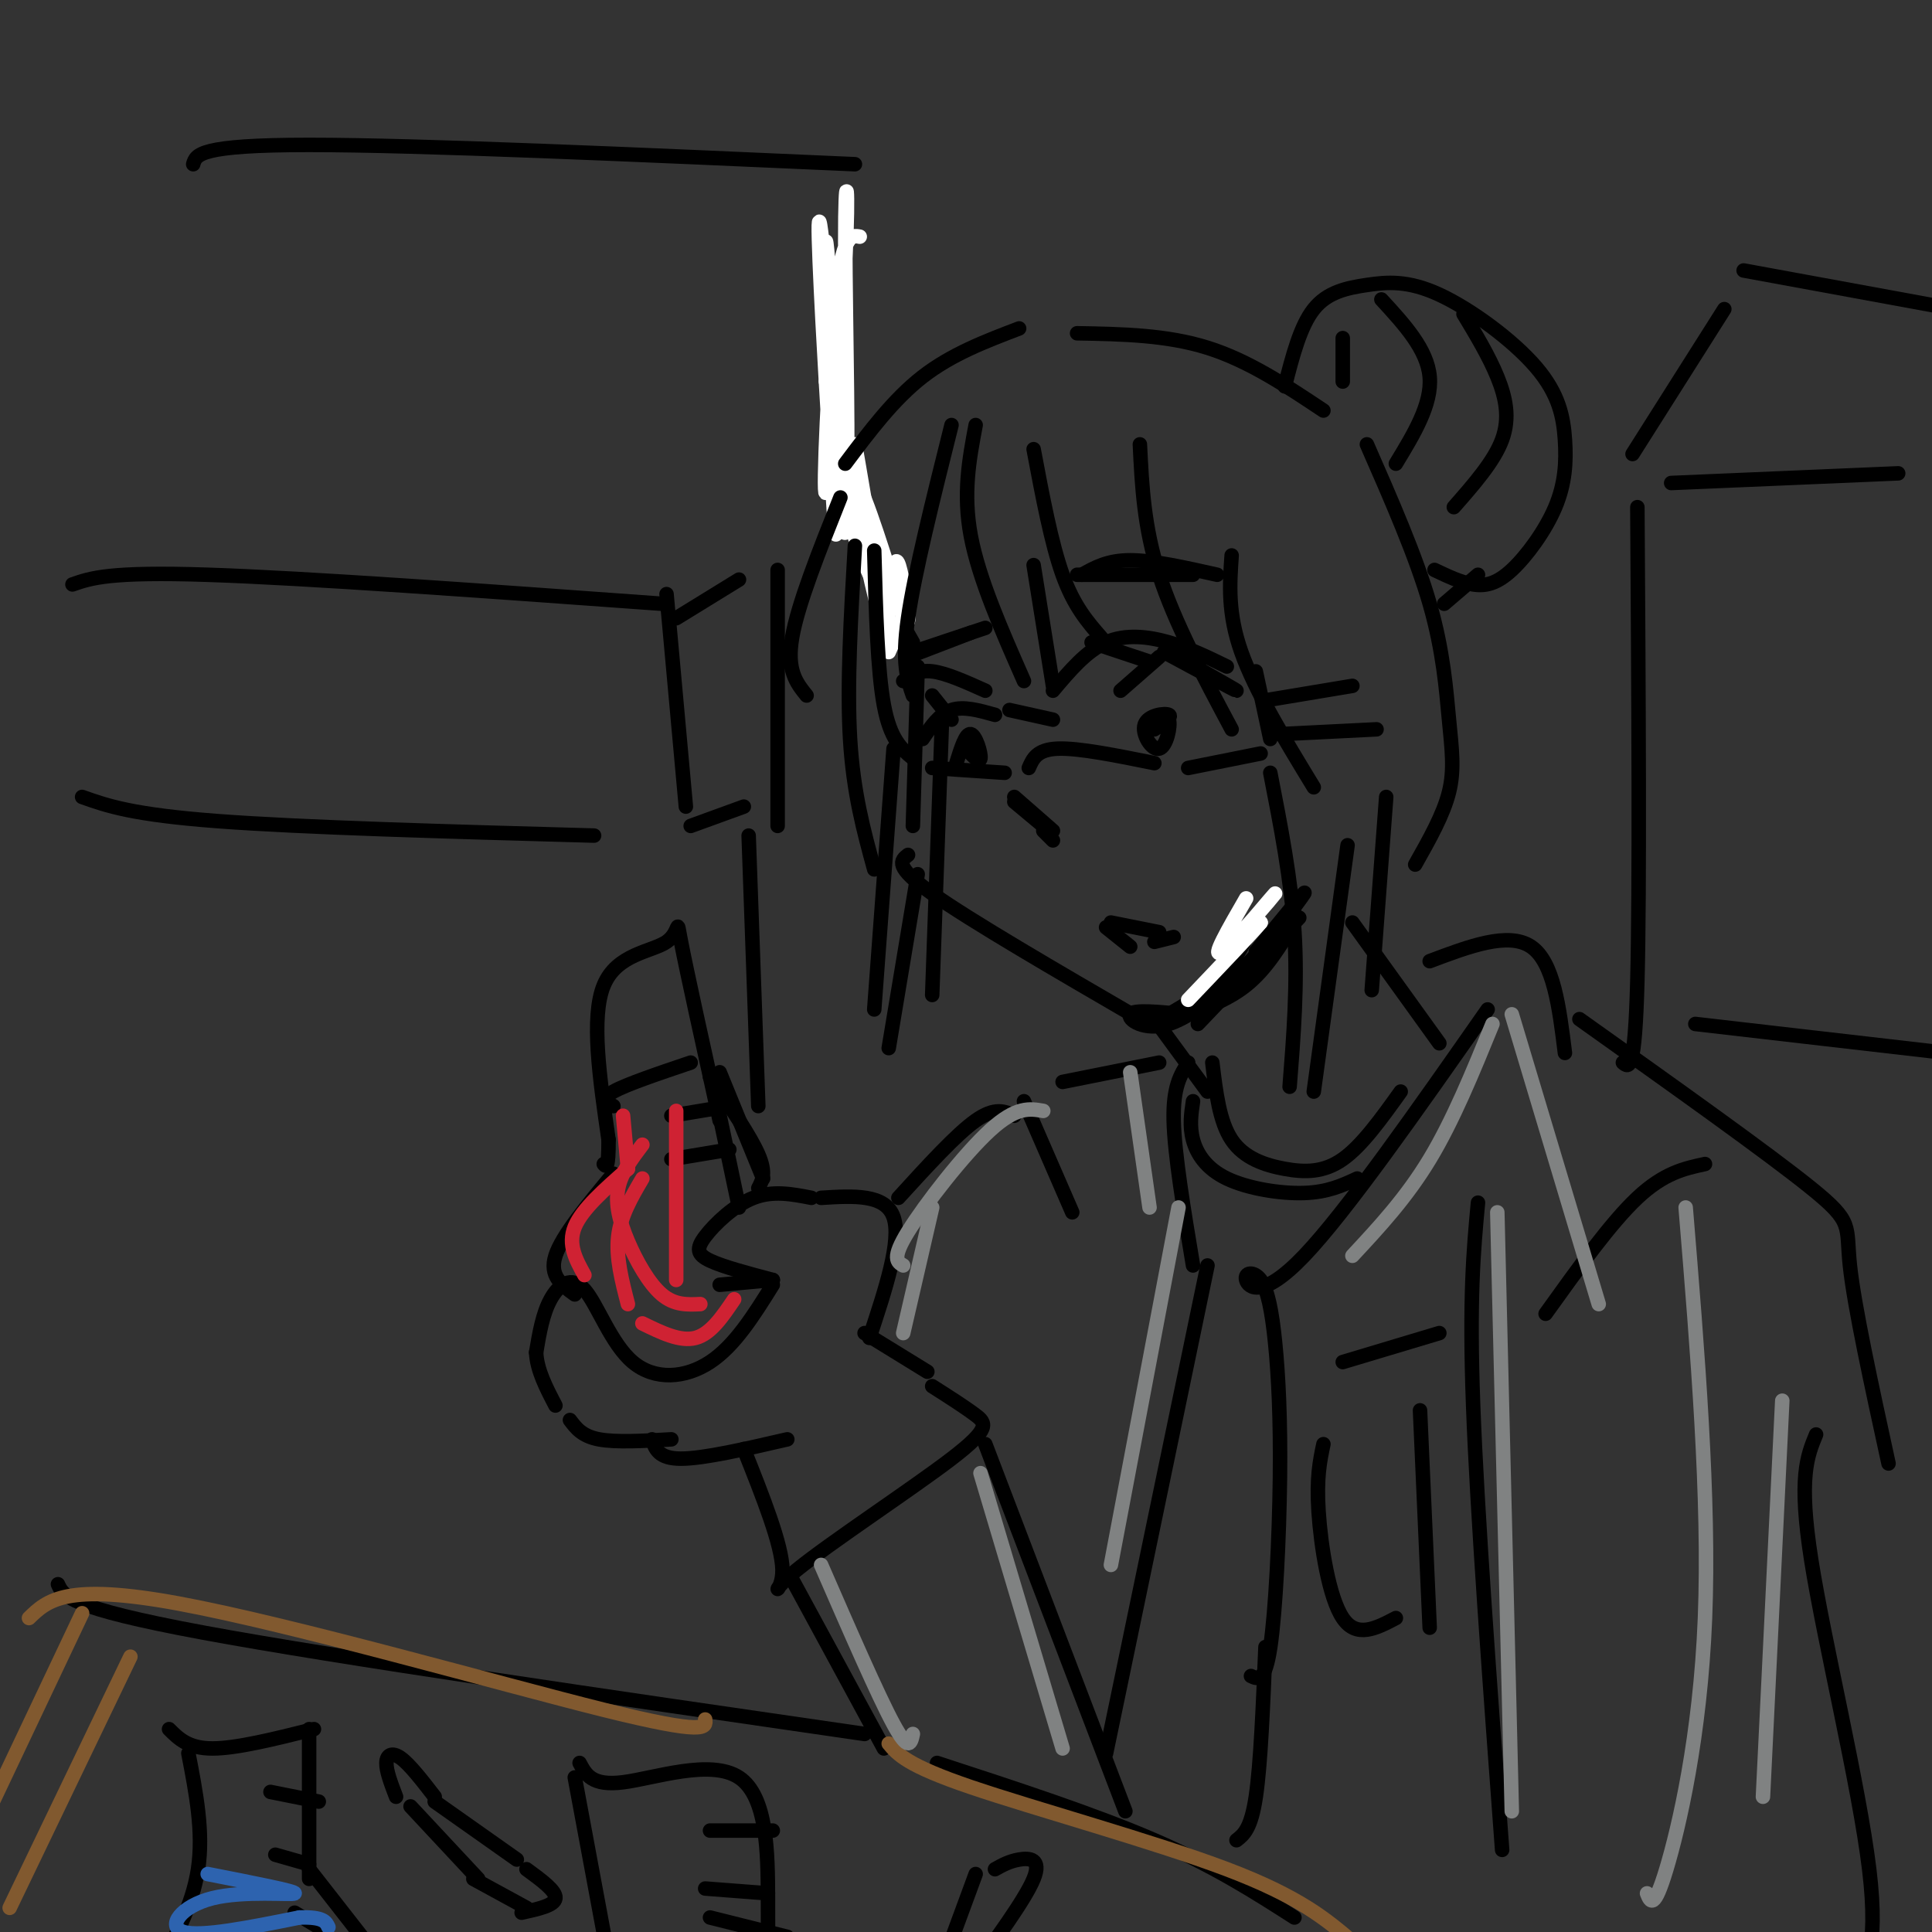 <svg viewBox='0 0 400 400' version='1.1' xmlns='http://www.w3.org/2000/svg' xmlns:xlink='http://www.w3.org/1999/xlink'><rect x="0" y="0" width="400" height="400" fill="#333333" stroke="none"/><g fill='none' stroke='rgb(0,0,0)' stroke-width='3' stroke-linecap='round' stroke-linejoin='round'><path d='M171,56c0.500,16.083 1.000,32.167 4,45c3.000,12.833 8.500,22.417 14,32'/><path d='M190,138c0.000,0.000 -1.000,33.000 -1,33'/><path d='M188,177c-1.500,1.167 -3.000,2.333 5,8c8.000,5.667 25.500,15.833 43,26'/><path d='M260,190c-2.000,4.333 -4.000,8.667 -7,12c-3.000,3.333 -7.000,5.667 -11,8'/><path d='M229,192c0.000,0.000 5.000,4.000 5,4'/><path d='M241,135c7.417,4.000 14.833,8.000 15,8c0.167,0.000 -6.917,-4.000 -14,-8'/><path d='M240,136c0.000,0.000 -8.000,7.000 -8,7'/><path d='M238,137c0.000,0.000 -12.000,-4.000 -12,-4'/><path d='M224,119c2.667,-1.500 5.333,-3.000 10,-3c4.667,0.000 11.333,1.500 18,3'/><path d='M209,147c0.000,0.000 9.000,2.000 9,2'/><path d='M218,143c3.467,-4.111 6.933,-8.222 11,-10c4.067,-1.778 8.733,-1.222 13,0c4.267,1.222 8.133,3.111 12,5'/><path d='M260,139c0.000,0.000 3.000,14.000 3,14'/><path d='M261,156c0.000,0.000 -15.000,3.000 -15,3'/><path d='M239,158c-7.833,-1.583 -15.667,-3.167 -20,-3c-4.333,0.167 -5.167,2.083 -6,4'/><path d='M208,160c0.000,0.000 -15.000,-1.000 -15,-1'/><path d='M204,143c-4.083,-1.833 -8.167,-3.667 -11,-4c-2.833,-0.333 -4.417,0.833 -6,2'/><path d='M206,148c-3.250,-0.917 -6.500,-1.833 -9,-1c-2.500,0.833 -4.250,3.417 -6,6'/><path d='M197,149c0.000,0.000 -4.000,-5.000 -4,-5'/><path d='M201,131c0.000,0.000 -13.000,5.000 -13,5'/><path d='M200,155c1.422,1.533 2.844,3.067 3,2c0.156,-1.067 -0.956,-4.733 -2,-5c-1.044,-0.267 -2.022,2.867 -3,6'/><path d='M239,151c1.903,-1.292 3.805,-2.584 3,-3c-0.805,-0.416 -4.319,0.043 -5,2c-0.681,1.957 1.470,5.411 3,5c1.530,-0.411 2.437,-4.689 2,-6c-0.437,-1.311 -2.219,0.344 -4,2'/><path d='M262,145c0.000,0.000 18.000,-3.000 18,-3'/><path d='M265,152c0.000,0.000 20.000,-1.000 20,-1'/><path d='M210,165c0.000,0.000 8.000,7.000 8,7'/><path d='M210,166c0.000,0.000 6.000,5.000 6,5'/><path d='M216,172c0.000,0.000 2.000,2.000 2,2'/><path d='M230,191c0.000,0.000 10.000,2.000 10,2'/><path d='M243,194c0.000,0.000 -4.000,1.000 -4,1'/></g>
<g fill='none' stroke='rgb(255,255,255)' stroke-width='3' stroke-linecap='round' stroke-linejoin='round'><path d='M178,49c-1.763,-0.320 -3.525,-0.640 -5,13c-1.475,13.640 -2.661,41.241 -2,40c0.661,-1.241 3.171,-31.324 4,-48c0.829,-16.676 -0.021,-19.946 0,-4c0.021,15.946 0.913,51.109 0,47c-0.913,-4.109 -3.630,-47.491 -4,-47c-0.370,0.491 1.609,44.855 2,57c0.391,12.145 -0.804,-7.927 -2,-28'/><path d='M171,79c-0.913,-15.565 -2.197,-40.478 -1,-31c1.197,9.478 4.874,53.347 5,61c0.126,7.653 -3.298,-20.911 -2,-20c1.298,0.911 7.317,31.296 8,32c0.683,0.704 -3.970,-28.272 -4,-29c-0.030,-0.728 4.563,26.792 6,35c1.437,8.208 -0.281,-2.896 -2,-14'/><path d='M181,113c-0.692,-4.462 -1.421,-8.618 -1,-4c0.421,4.618 1.991,18.008 3,20c1.009,1.992 1.458,-7.414 2,-11c0.542,-3.586 1.178,-1.350 2,3c0.822,4.350 1.828,10.816 0,6c-1.828,-4.816 -6.492,-20.912 -9,-26c-2.508,-5.088 -2.859,0.832 -2,6c0.859,5.168 2.930,9.584 5,14'/><path d='M181,121c1.596,4.252 3.088,7.882 2,3c-1.088,-4.882 -4.754,-18.276 -5,-17c-0.246,1.276 2.930,17.222 5,23c2.070,5.778 3.035,1.389 4,-3'/><path d='M187,127c0.167,0.833 -1.417,4.417 -3,8'/></g>
<g fill='none' stroke='rgb(0,0,0)' stroke-width='3' stroke-linecap='round' stroke-linejoin='round'><path d='M204,130c0.000,0.000 -15.000,5.000 -15,5'/><path d='M223,119c0.000,0.000 24.000,0.000 24,0'/><path d='M202,88c-1.333,7.083 -2.667,14.167 -1,23c1.667,8.833 6.333,19.417 11,30'/><path d='M218,142c0.000,0.000 -4.000,-25.000 -4,-25'/><path d='M214,93c1.833,9.750 3.667,19.500 6,26c2.333,6.500 5.167,9.750 8,13'/><path d='M236,92c0.417,8.583 0.833,17.167 4,27c3.167,9.833 9.083,20.917 15,32'/><path d='M255,115c-0.417,6.000 -0.833,12.000 2,20c2.833,8.000 8.917,18.000 15,28'/><path d='M197,88c-3.833,15.333 -7.667,30.667 -9,40c-1.333,9.333 -0.167,12.667 1,16'/><path d='M189,157c-2.333,-1.917 -4.667,-3.833 -6,-11c-1.333,-7.167 -1.667,-19.583 -2,-32'/><path d='M263,160c2.167,11.083 4.333,22.167 5,33c0.667,10.833 -0.167,21.417 -1,32'/><path d='M272,226c0.000,0.000 7.000,-51.000 7,-51'/><path d='M284,205c0.000,0.000 3.000,-40.000 3,-40'/><path d='M185,155c0.000,0.000 -4.000,54.000 -4,54'/><path d='M184,217c0.000,0.000 6.000,-36.000 6,-36'/><path d='M193,206c0.000,0.000 2.000,-56.000 2,-56'/><path d='M181,180c-2.167,-7.917 -4.333,-15.833 -5,-27c-0.667,-11.167 0.167,-25.583 1,-40'/><path d='M167,144c-2.083,-2.583 -4.167,-5.167 -3,-12c1.167,-6.833 5.583,-17.917 10,-29'/><path d='M175,96c5.000,-6.667 10.000,-13.333 16,-18c6.000,-4.667 13.000,-7.333 20,-10'/><path d='M223,69c9.250,0.167 18.500,0.333 27,3c8.500,2.667 16.250,7.833 24,13'/><path d='M283,92c5.083,11.589 10.167,23.179 13,33c2.833,9.821 3.417,17.875 4,24c0.583,6.125 1.167,10.321 0,15c-1.167,4.679 -4.083,9.839 -7,15'/><path d='M266,80c1.596,-6.231 3.192,-12.462 6,-16c2.808,-3.538 6.829,-4.383 11,-5c4.171,-0.617 8.491,-1.007 15,2c6.509,3.007 15.206,9.410 20,15c4.794,5.590 5.685,10.365 6,15c0.315,4.635 0.053,9.129 -2,14c-2.053,4.871 -5.899,10.119 -9,13c-3.101,2.881 -5.457,3.395 -8,3c-2.543,-0.395 -5.271,-1.697 -8,-3'/><path d='M303,65c2.622,4.356 5.244,8.711 7,13c1.756,4.289 2.644,8.511 1,13c-1.644,4.489 -5.822,9.244 -10,14'/><path d='M286,62c4.750,5.167 9.500,10.333 10,16c0.500,5.667 -3.250,11.833 -7,18'/><path d='M278,70c0.000,0.000 0.000,9.000 0,9'/><path d='M306,119c0.000,0.000 -7.000,6.000 -7,6'/><path d='M260,197c5.417,-6.667 10.833,-13.333 10,-12c-0.833,1.333 -7.917,10.667 -15,20'/><path d='M269,190c0.000,0.000 -21.000,22.000 -21,22'/><path d='M268,191c-2.917,4.833 -5.833,9.667 -10,13c-4.167,3.333 -9.583,5.167 -15,7'/><path d='M260,199c-6.467,5.711 -12.933,11.422 -18,13c-5.067,1.578 -8.733,-0.978 -8,-2c0.733,-1.022 5.867,-0.511 11,0'/><path d='M257,201c0.000,0.000 11.000,-12.000 11,-12'/></g>
<g fill='none' stroke='rgb(255,255,255)' stroke-width='3' stroke-linecap='round' stroke-linejoin='round'><path d='M258,186c-3.696,6.399 -7.393,12.798 -5,11c2.393,-1.798 10.875,-11.792 11,-12c0.125,-0.208 -8.107,9.369 -10,12c-1.893,2.631 2.554,-1.685 7,-6'/><path d='M261,191c-1.333,1.667 -8.167,8.833 -15,16'/></g>
<g fill='none' stroke='rgb(0,0,0)' stroke-width='3' stroke-linecap='round' stroke-linejoin='round'><path d='M280,191c0.000,0.000 18.000,25.000 18,25'/><path d='M239,211c0.000,0.000 11.000,15.000 11,15'/><path d='M308,209c-14.632,20.925 -29.264,41.850 -38,51c-8.736,9.150 -11.575,6.527 -12,5c-0.425,-1.527 1.563,-1.956 3,0c1.437,1.956 2.323,6.297 3,13c0.677,6.703 1.144,15.766 1,28c-0.144,12.234 -0.898,27.638 -2,35c-1.102,7.362 -2.551,6.681 -4,6'/><path d='M296,199c8.167,-3.083 16.333,-6.167 21,-3c4.667,3.167 5.833,12.583 7,22'/><path d='M306,249c-0.917,9.833 -1.833,19.667 -1,42c0.833,22.333 3.417,57.167 6,92'/><path d='M327,211c19.556,13.911 39.111,27.822 48,35c8.889,7.178 7.111,7.622 8,16c0.889,8.378 4.444,24.689 8,41'/><path d='M353,241c-4.250,0.917 -8.500,1.833 -14,7c-5.500,5.167 -12.250,14.583 -19,24'/><path d='M240,220c0.000,0.000 -20.000,4.000 -20,4'/><path d='M212,228c0.000,0.000 10.000,23.000 10,23'/><path d='M210,231c-2.000,-0.917 -4.000,-1.833 -8,1c-4.000,2.833 -10.000,9.417 -16,16'/><path d='M180,277c3.333,-10.083 6.667,-20.167 5,-25c-1.667,-4.833 -8.333,-4.417 -15,-4'/><path d='M168,248c-3.988,-0.780 -7.976,-1.560 -12,0c-4.024,1.560 -8.083,5.458 -10,8c-1.917,2.542 -1.690,3.726 1,5c2.690,1.274 7.845,2.637 13,4'/><path d='M160,266c-3.935,6.309 -7.869,12.619 -13,16c-5.131,3.381 -11.458,3.834 -16,0c-4.542,-3.834 -7.300,-11.955 -10,-15c-2.700,-3.045 -5.343,-1.013 -7,2c-1.657,3.013 -2.329,7.006 -3,11'/><path d='M111,280c0.167,3.667 2.083,7.333 4,11'/><path d='M118,294c1.250,1.667 2.500,3.333 6,4c3.500,0.667 9.250,0.333 15,0'/><path d='M135,298c0.667,2.000 1.333,4.000 6,4c4.667,0.000 13.333,-2.000 22,-4'/><path d='M179,276c0.000,0.000 13.000,8.000 13,8'/><path d='M154,300c3.957,9.931 7.914,19.863 8,25c0.086,5.137 -3.699,5.480 3,0c6.699,-5.480 23.880,-16.783 32,-23c8.120,-6.217 7.177,-7.348 5,-9c-2.177,-1.652 -5.589,-3.826 -9,-6'/><path d='M119,268c-2.667,-1.917 -5.333,-3.833 -4,-8c1.333,-4.167 6.667,-10.583 12,-17'/><path d='M153,250c0.000,0.000 -4.000,-19.000 -4,-19'/><path d='M149,232c-3.435,-15.560 -6.869,-31.119 -8,-37c-1.131,-5.881 0.042,-2.083 -3,0c-3.042,2.083 -10.298,2.452 -13,9c-2.702,6.548 -0.851,19.274 1,32'/><path d='M126,236c0.000,6.167 -0.500,5.583 -1,5'/><path d='M127,229c-1.333,-0.750 -2.667,-1.500 0,-3c2.667,-1.500 9.333,-3.750 16,-6'/><path d='M147,223c4.167,6.083 8.333,12.167 10,16c1.667,3.833 0.833,5.417 0,7'/><path d='M149,222c0.000,0.000 9.000,22.000 9,22'/><path d='M12,328c1.083,2.417 2.167,4.833 30,10c27.833,5.167 82.417,13.083 137,21'/><path d='M194,365c16.333,5.333 32.667,10.667 45,16c12.333,5.333 20.667,10.667 29,16'/><path d='M164,327c0.000,0.000 19.000,35.000 19,35'/><path d='M204,299c0.000,0.000 29.000,76.000 29,76'/><path d='M246,220c-1.583,2.500 -3.167,5.000 -3,12c0.167,7.000 2.083,18.500 4,30'/><path d='M250,262c0.000,0.000 -21.000,101.000 -21,101'/><path d='M262,341c-0.500,12.167 -1.000,24.333 -2,31c-1.000,6.667 -2.500,7.833 -4,9'/><path d='M251,220c0.732,6.107 1.464,12.214 4,16c2.536,3.786 6.875,5.250 11,6c4.125,0.750 8.036,0.786 12,-2c3.964,-2.786 7.982,-8.393 12,-14'/><path d='M247,228c-0.381,2.583 -0.762,5.167 0,8c0.762,2.833 2.667,5.917 7,8c4.333,2.083 11.095,3.167 16,3c4.905,-0.167 7.952,-1.583 11,-3'/><path d='M278,282c0.000,0.000 20.000,-6.000 20,-6'/><path d='M294,292c0.000,0.000 2.000,45.000 2,45'/><path d='M274,299c-0.733,3.467 -1.467,6.933 -1,14c0.467,7.067 2.133,17.733 5,22c2.867,4.267 6.933,2.133 11,0'/><path d='M376,297c-1.844,4.467 -3.689,8.933 -1,26c2.689,17.067 9.911,46.733 12,64c2.089,17.267 -0.956,22.133 -4,27'/><path d='M35,358c2.000,2.000 4.000,4.000 9,4c5.000,0.000 13.000,-2.000 21,-4'/><path d='M64,358c0.000,0.000 0.000,31.000 0,31'/><path d='M39,363c1.583,8.167 3.167,16.333 2,24c-1.167,7.667 -5.083,14.833 -9,22'/><path d='M64,387c0.000,0.000 25.000,32.000 25,32'/><path d='M119,368c0.000,0.000 8.000,43.000 8,43'/><path d='M120,365c1.268,2.411 2.536,4.821 9,4c6.464,-0.821 18.125,-4.875 24,-1c5.875,3.875 5.964,15.679 6,25c0.036,9.321 0.018,16.161 0,23'/><path d='M147,379c0.000,0.000 13.000,0.000 13,0'/><path d='M146,391c0.000,0.000 13.000,1.000 13,1'/><path d='M147,397c0.000,0.000 16.000,4.000 16,4'/><path d='M56,371c0.000,0.000 10.000,2.000 10,2'/><path d='M57,384c0.000,0.000 7.000,2.000 7,2'/><path d='M61,396c0.000,0.000 5.000,3.000 5,3'/><path d='M139,231c0.000,0.000 12.000,-2.000 12,-2'/><path d='M139,240c0.000,0.000 12.000,-2.000 12,-2'/><path d='M149,266c0.000,0.000 11.000,-1.000 11,-1'/></g>
<g fill='none' stroke='rgb(207,34,51)' stroke-width='3' stroke-linecap='round' stroke-linejoin='round'><path d='M129,231c0.000,0.000 1.000,11.000 1,11'/><path d='M130,242c-4.750,4.167 -9.500,8.333 -11,12c-1.500,3.667 0.250,6.833 2,10'/><path d='M133,274c3.917,1.917 7.833,3.833 11,3c3.167,-0.833 5.583,-4.417 8,-8'/><path d='M145,270c-2.679,0.125 -5.357,0.250 -8,-2c-2.643,-2.250 -5.250,-6.875 -7,-11c-1.750,-4.125 -2.643,-7.750 -2,-11c0.643,-3.250 2.821,-6.125 5,-9'/><path d='M140,230c0.000,0.000 0.000,35.000 0,35'/><path d='M133,244c-2.250,3.833 -4.500,7.667 -5,12c-0.500,4.333 0.750,9.167 2,14'/></g>
<g fill='none' stroke='rgb(45,99,175)' stroke-width='3' stroke-linecap='round' stroke-linejoin='round'><path d='M43,388c9.208,1.804 18.417,3.607 18,4c-0.417,0.393 -10.458,-0.625 -17,1c-6.542,1.625 -9.583,5.893 -6,7c3.583,1.107 13.792,-0.946 24,-3'/><path d='M62,397c5.000,-0.167 5.500,0.917 6,2'/></g>
<g fill='none' stroke='rgb(129,89,47)' stroke-width='3' stroke-linecap='round' stroke-linejoin='round'><path d='M146,356c0.222,1.667 0.444,3.333 -21,-2c-21.444,-5.333 -64.556,-17.667 -88,-22c-23.444,-4.333 -27.222,-0.667 -31,3'/><path d='M184,361c1.867,2.244 3.733,4.489 17,9c13.267,4.511 37.933,11.289 53,17c15.067,5.711 20.533,10.356 26,15'/><path d='M17,334c0.000,0.000 -27.000,57.000 -27,57'/><path d='M27,343c0.000,0.000 -25.000,52.000 -25,52'/></g>
<g fill='none' stroke='rgb(0,0,0)' stroke-width='3' stroke-linecap='round' stroke-linejoin='round'><path d='M85,374c0.000,0.000 14.000,15.000 14,15'/><path d='M90,373c0.000,0.000 17.000,12.000 17,12'/><path d='M90,372c-2.578,-3.333 -5.156,-6.667 -7,-8c-1.844,-1.333 -2.956,-0.667 -3,1c-0.044,1.667 0.978,4.333 2,7'/><path d='M109,387c3.083,2.250 6.167,4.500 6,6c-0.167,1.500 -3.583,2.250 -7,3'/><path d='M98,389c0.000,0.000 11.000,6.000 11,6'/><path d='M202,388c0.000,0.000 -7.000,19.000 -7,19'/><path d='M206,387c1.467,-0.822 2.933,-1.644 5,-2c2.067,-0.356 4.733,-0.244 3,4c-1.733,4.244 -7.867,12.622 -14,21'/></g>
<g fill='none' stroke='rgb(128,130,130)' stroke-width='3' stroke-linecap='round' stroke-linejoin='round'><path d='M216,230c-2.778,-0.489 -5.556,-0.978 -11,4c-5.444,4.978 -13.556,15.422 -17,21c-3.444,5.578 -2.222,6.289 -1,7'/><path d='M193,250c0.000,0.000 -6.000,26.000 -6,26'/><path d='M170,324c5.917,13.583 11.833,27.167 15,33c3.167,5.833 3.583,3.917 4,2'/><path d='M203,305c0.000,0.000 17.000,57.000 17,57'/><path d='M244,250c0.000,0.000 -14.000,74.000 -14,74'/><path d='M309,212c-4.083,10.000 -8.167,20.000 -13,28c-4.833,8.000 -10.417,14.000 -16,20'/><path d='M234,222c0.000,0.000 4.000,28.000 4,28'/><path d='M313,210c0.000,0.000 18.000,60.000 18,60'/><path d='M349,250c2.489,30.222 4.978,60.444 4,85c-0.978,24.556 -5.422,43.444 -8,52c-2.578,8.556 -3.289,6.778 -4,5'/><path d='M310,251c0.000,0.000 3.000,124.000 3,124'/><path d='M369,290c0.000,0.000 -4.000,82.000 -4,82'/></g>
<g fill='none' stroke='rgb(0,0,0)' stroke-width='3' stroke-linecap='round' stroke-linejoin='round'><path d='M15,121c3.833,-1.333 7.667,-2.667 28,-2c20.333,0.667 57.167,3.333 94,6'/><path d='M17,165c5.167,1.833 10.333,3.667 28,5c17.667,1.333 47.833,2.167 78,3'/><path d='M138,123c0.000,0.000 4.000,44.000 4,44'/><path d='M140,128c0.000,0.000 13.000,-8.000 13,-8'/><path d='M143,171c0.000,0.000 11.000,-4.000 11,-4'/><path d='M155,173c0.000,0.000 2.000,56.000 2,56'/><path d='M161,118c0.000,0.000 0.000,53.000 0,53'/><path d='M361,56c0.000,0.000 49.000,9.000 49,9'/><path d='M346,100c0.000,0.000 47.000,-2.000 47,-2'/><path d='M357,64c0.000,0.000 -19.000,30.000 -19,30'/><path d='M339,105c0.250,39.417 0.500,78.833 0,98c-0.500,19.167 -1.750,18.083 -3,17'/><path d='M351,212c0.000,0.000 52.000,6.000 52,6'/><path d='M40,34c0.583,-2.000 1.167,-4.000 24,-4c22.833,0.000 67.917,2.000 113,4'/></g>
</svg>